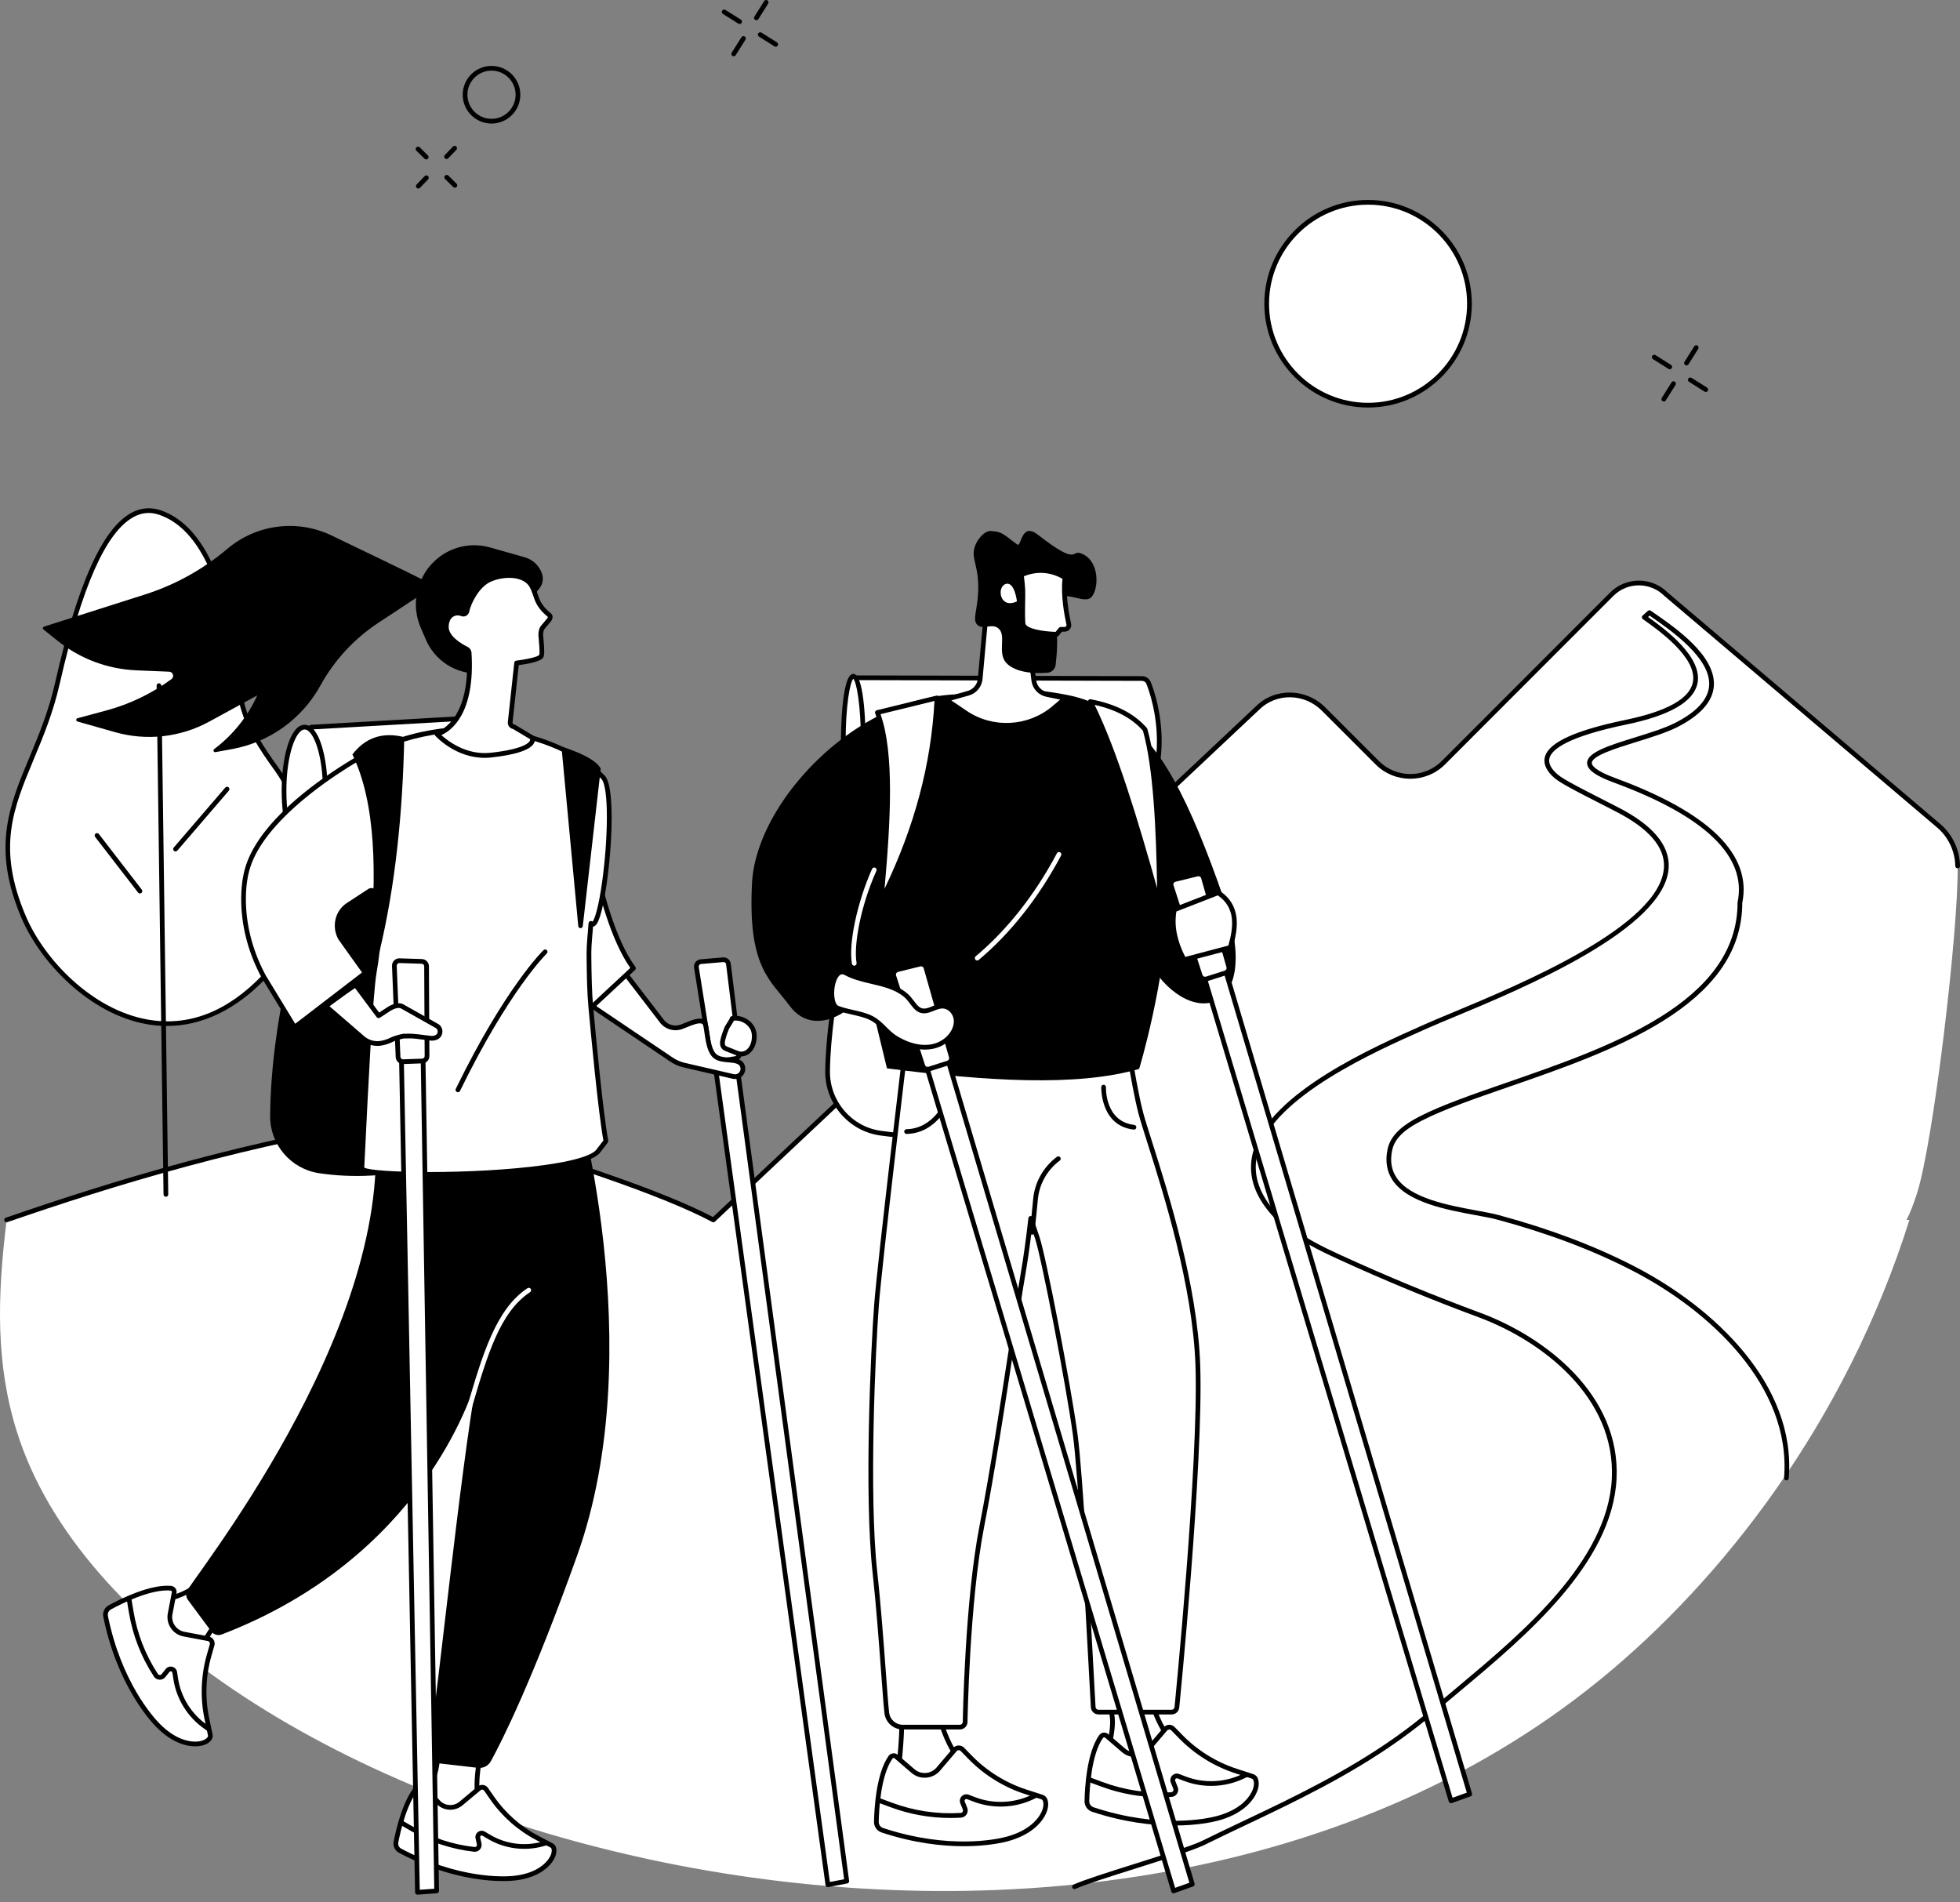 <svg width="169" height="164" viewBox="0 0 169 164" fill="none" xmlns="http://www.w3.org/2000/svg">
<rect x="0" y="0" width="169" height="164" fill="#808080" stroke="none"/>
<path d="M124.144 32.374C127.557 28.958 127.557 23.421 124.144 20.005C120.73 16.59 115.195 16.59 111.781 20.005C108.367 23.421 108.367 28.958 111.781 32.374C115.195 35.789 120.73 35.789 124.144 32.374Z" fill="white"/>
<path d="M117.961 35.139C113.028 35.139 109.016 31.125 109.016 26.19C109.016 21.255 113.028 17.24 117.961 17.24C122.894 17.24 126.906 21.255 126.906 26.19C126.906 31.125 122.894 35.139 117.961 35.139ZM117.961 17.647C113.252 17.647 109.423 21.48 109.423 26.19C109.423 30.899 113.253 34.732 117.961 34.732C122.669 34.732 126.499 30.899 126.499 26.19C126.499 21.48 122.669 17.647 117.961 17.647Z" fill="black"/>
<path d="M65.221 1.742C65.184 1.742 65.147 1.732 65.113 1.711C65.018 1.651 64.99 1.525 65.049 1.43L65.89 0.095C65.95 -0.001 66.076 -0.028 66.17 0.032C66.265 0.091 66.294 0.217 66.233 0.312L65.393 1.647C65.355 1.709 65.288 1.742 65.221 1.742Z" fill="black"/>
<path d="M63.263 4.853C63.227 4.853 63.189 4.843 63.155 4.822C63.06 4.762 63.031 4.636 63.092 4.542L63.932 3.206C63.992 3.111 64.118 3.083 64.212 3.143C64.307 3.202 64.337 3.328 64.276 3.423L63.435 4.758C63.397 4.82 63.331 4.853 63.263 4.853Z" fill="black"/>
<path d="M63.775 2.071C63.738 2.071 63.701 2.062 63.667 2.04L62.332 1.199C62.237 1.139 62.208 1.014 62.269 0.919C62.328 0.824 62.453 0.796 62.549 0.856L63.884 1.696C63.978 1.756 64.008 1.882 63.947 1.977C63.909 2.038 63.843 2.071 63.775 2.071Z" fill="black"/>
<path d="M66.884 4.029C66.847 4.029 66.81 4.019 66.776 3.998L65.441 3.157C65.347 3.097 65.317 2.971 65.378 2.877C65.438 2.781 65.563 2.753 65.658 2.813L66.993 3.654C67.088 3.714 67.116 3.84 67.056 3.934C67.018 3.996 66.952 4.029 66.884 4.029Z" fill="black"/>
<path d="M145.416 31.508C145.379 31.508 145.342 31.498 145.308 31.477C145.214 31.417 145.184 31.291 145.245 31.197L146.086 29.861C146.145 29.766 146.271 29.738 146.366 29.798C146.46 29.858 146.49 29.983 146.429 30.078L145.589 31.414C145.55 31.475 145.484 31.508 145.416 31.508Z" fill="black"/>
<path d="M143.459 34.618C143.422 34.618 143.385 34.609 143.351 34.587C143.256 34.528 143.228 34.402 143.287 34.307L144.128 32.971C144.188 32.876 144.313 32.848 144.408 32.908C144.503 32.968 144.532 33.094 144.471 33.188L143.631 34.524C143.593 34.586 143.527 34.618 143.459 34.618Z" fill="black"/>
<path d="M143.971 31.837C143.933 31.837 143.897 31.827 143.863 31.805L142.528 30.965C142.433 30.905 142.404 30.779 142.465 30.684C142.524 30.589 142.649 30.561 142.745 30.621L144.08 31.462C144.174 31.522 144.204 31.648 144.143 31.742C144.105 31.804 144.039 31.837 143.971 31.837Z" fill="black"/>
<path d="M147.079 33.795C147.043 33.795 147.005 33.785 146.971 33.764L145.637 32.923C145.542 32.863 145.512 32.737 145.573 32.643C145.633 32.547 145.758 32.52 145.853 32.58L147.188 33.42C147.283 33.48 147.312 33.606 147.252 33.701C147.213 33.762 147.147 33.795 147.079 33.795Z" fill="black"/>
<path d="M42.381 10.653C41.011 10.653 39.897 9.538 39.897 8.168C39.897 6.797 41.011 5.682 42.381 5.682C43.75 5.682 44.865 6.797 44.865 8.168C44.865 9.538 43.75 10.653 42.381 10.653ZM42.381 6.089C41.235 6.089 40.303 7.021 40.303 8.168C40.303 9.314 41.235 10.246 42.381 10.246C43.526 10.246 44.458 9.314 44.458 8.168C44.458 7.021 43.526 6.089 42.381 6.089Z" fill="black"/>
<path d="M36.07 16.256C36.019 16.256 35.969 16.238 35.929 16.2C35.847 16.122 35.845 15.994 35.922 15.913L36.618 15.185C36.696 15.104 36.825 15.101 36.906 15.179C36.987 15.257 36.99 15.385 36.912 15.466L36.216 16.194C36.176 16.236 36.122 16.256 36.069 16.256H36.07Z" fill="black"/>
<path d="M38.505 13.71C38.454 13.71 38.404 13.692 38.364 13.654C38.283 13.577 38.28 13.448 38.358 13.367L39.054 12.639C39.131 12.558 39.26 12.555 39.341 12.633C39.422 12.711 39.425 12.839 39.347 12.921L38.651 13.648C38.611 13.69 38.558 13.71 38.504 13.71H38.505Z" fill="black"/>
<path d="M39.224 16.186C39.172 16.186 39.121 16.166 39.081 16.127L38.375 15.431C38.294 15.352 38.294 15.223 38.373 15.143C38.452 15.063 38.581 15.062 38.66 15.141L39.367 15.838C39.447 15.916 39.448 16.046 39.369 16.125C39.329 16.165 39.277 16.186 39.224 16.186Z" fill="black"/>
<path d="M36.753 13.749C36.701 13.749 36.649 13.729 36.61 13.69L35.903 12.994C35.823 12.915 35.822 12.786 35.901 12.706C35.98 12.627 36.109 12.625 36.189 12.704L36.895 13.401C36.976 13.479 36.977 13.609 36.897 13.688C36.857 13.728 36.805 13.749 36.753 13.749Z" fill="black"/>
<path d="M168.796 74.67C168.77 73.326 168.174 72.059 167.154 71.194L143.648 51.234C142.357 49.944 140.265 49.944 138.974 51.234L124.455 65.766C122.877 67.344 120.331 67.345 118.753 65.767L114.116 61.13C112.541 59.555 109.989 59.489 108.415 61.063L61.508 105.185C56.924 102.745 47.599 99.667 35.734 96.256C22.621 98.181 11.185 101.524 0.573 105.185C-0.253 111.897 -0.369 117.658 1.468 123.486C12.239 157.664 93.582 181.071 138.015 144.787C148.458 136.259 159.129 122.677 164.639 105.184H164.387C164.713 104.574 165.01 103.76 165.274 102.952C166.709 98.569 168.896 79.948 168.795 74.667L168.796 74.67Z" fill="white"/>
<path d="M0.572 105.39C0.487 105.39 0.409 105.338 0.38 105.253C0.344 105.147 0.4 105.031 0.506 104.994C9.367 101.937 21.376 98.159 35.705 96.056C35.733 96.052 35.763 96.054 35.791 96.062C48.838 99.812 57.244 102.717 61.475 104.938L108.276 60.915C109.904 59.286 112.59 59.316 114.261 60.986L118.898 65.622C120.391 67.115 122.819 67.114 124.312 65.621L138.831 51.09C140.199 49.721 142.426 49.72 143.793 51.09L167.286 71.037C168.348 71.939 168.973 73.261 169 74.664C169.001 74.777 168.912 74.87 168.8 74.871C168.686 74.866 168.594 74.784 168.593 74.672C168.568 73.385 167.996 72.174 167.022 71.347L143.517 51.388C142.295 50.167 140.327 50.168 139.118 51.377L124.599 65.909C122.948 67.561 120.261 67.561 118.61 65.91L113.972 61.273C112.461 59.762 110.032 59.732 108.559 61.206L61.647 105.332C61.584 105.392 61.489 105.405 61.413 105.364C57.255 103.15 48.849 100.238 35.72 96.463C21.444 98.561 9.474 102.328 0.639 105.376C0.617 105.383 0.594 105.387 0.573 105.387L0.572 105.39Z" fill="black"/>
<path d="M22.785 84.208C25.539 81.33 28.223 72.318 23.801 66.249C20.43 61.621 20.796 60.284 20.186 56.256C19.576 52.228 18.111 45.721 13.841 44.211C9.571 42.7 6.788 50.819 4.958 58.874C3.128 66.93 -1.669 70.396 2.045 79.088C4.64 85.162 14.109 93.269 22.784 84.207L22.785 84.208Z" fill="white"/>
<path d="M14.397 88.463C13.803 88.463 13.207 88.409 12.607 88.3C7.733 87.413 3.511 83.034 1.859 79.167C-0.724 73.122 0.784 69.506 2.53 65.321C3.348 63.363 4.192 61.337 4.762 58.829C6.682 50.375 8.821 45.602 11.301 44.234C12.136 43.773 13.014 43.701 13.911 44.019C17.156 45.167 19.336 49.274 20.389 56.226C20.487 56.876 20.562 57.469 20.628 57.991C20.977 60.762 21.168 62.288 23.967 66.128C25.94 68.836 26.729 72.502 26.186 76.452C25.749 79.64 24.472 82.739 22.933 84.347C20.335 87.061 17.415 88.462 14.398 88.462L14.397 88.463ZM12.821 44.23C12.371 44.23 11.933 44.35 11.497 44.591C9.124 45.899 7.051 50.586 5.158 58.92C4.581 61.462 3.729 63.504 2.905 65.478C1.124 69.747 -0.282 73.12 2.233 79.008C3.842 82.775 7.947 87.038 12.68 87.9C16.235 88.548 19.585 87.257 22.639 84.067C25.42 81.161 27.912 72.234 23.638 66.369C20.778 62.443 20.581 60.88 20.223 58.042C20.155 57.497 20.083 56.932 19.986 56.286C18.957 49.495 16.867 45.497 13.775 44.403C13.45 44.288 13.133 44.23 12.822 44.23H12.821Z" fill="black"/>
<path d="M14.304 103.187C14.193 103.187 14.102 103.097 14.101 102.986L13.504 59.119C13.503 59.007 13.593 58.915 13.705 58.913C13.813 58.916 13.909 59.001 13.911 59.114L14.507 102.98C14.509 103.093 14.419 103.185 14.307 103.187H14.304Z" fill="black"/>
<path d="M15.453 62.858C15.435 62.858 15.417 62.855 15.398 62.85C15.29 62.821 15.227 62.709 15.256 62.601L16.82 56.927C16.85 56.819 16.961 56.755 17.07 56.785C17.178 56.815 17.242 56.927 17.212 57.035L15.648 62.709C15.623 62.799 15.542 62.858 15.453 62.858Z" fill="black"/>
<path d="M12.067 77.04C12.006 77.04 11.945 77.013 11.906 76.96L8.203 72.162C8.135 72.073 8.151 71.945 8.24 71.876C8.329 71.809 8.457 71.825 8.525 71.913L12.228 76.711C12.297 76.801 12.281 76.928 12.192 76.997C12.155 77.026 12.111 77.039 12.068 77.039L12.067 77.04Z" fill="black"/>
<path d="M15.134 73.415C15.087 73.415 15.041 73.399 15.002 73.366C14.918 73.293 14.908 73.164 14.981 73.078L19.425 67.907C19.498 67.822 19.626 67.812 19.711 67.885C19.796 67.959 19.806 68.087 19.732 68.173L15.289 73.344C15.249 73.391 15.192 73.415 15.134 73.415Z" fill="black"/>
<path d="M92.651 162.885C92.574 162.885 92.501 162.842 92.467 162.768C92.419 162.667 92.463 162.546 92.565 162.498C93.372 162.12 95.559 161.428 97.874 160.697C100.314 159.926 102.837 159.129 103.676 158.713C104.878 158.116 106.111 157.533 107.302 156.968C108.391 156.452 109.517 155.918 110.615 155.377C114.693 153.37 119.416 150.839 123.535 147.276C124.233 146.673 124.983 146.044 125.778 145.378C131.2 140.84 138.626 134.624 138.978 127.495C139.324 120.488 132.99 115.613 127.461 113.567C123.415 112.07 119.373 110.398 115.448 108.599C113.677 107.787 111.974 106.955 110.588 105.699C109.855 105.034 109.262 104.354 108.827 103.677C107.883 102.21 107.634 100.698 108.086 99.185C109.576 94.206 118.385 90.302 122.618 88.426L123.083 88.22C123.599 87.991 124.313 87.694 125.14 87.35C131.028 84.901 143.281 79.807 143.476 74.741C143.543 73.014 142.134 71.403 139.29 69.954C134.991 67.763 134.338 67.413 133.806 66.871C133.256 66.311 133.059 65.755 133.222 65.218C133.594 63.991 135.866 62.962 140.167 62.07C143.723 61.334 145.674 60.248 145.964 58.844C146.403 56.724 142.956 54.3 141.658 53.388C141.608 53.352 141.576 53.295 141.573 53.232C141.569 53.171 141.594 53.11 141.641 53.069L142.086 52.673C142.156 52.61 142.261 52.604 142.337 52.658L142.646 52.873C144.5 54.156 147.951 56.547 147.776 59.142C147.686 60.479 146.628 61.673 144.633 62.691C143.707 63.163 142.39 63.572 141.117 63.967C139.313 64.527 137.269 65.162 137.253 65.783C137.248 65.99 137.507 66.436 139.3 67.096C147.397 70.078 151.073 73.696 150.227 77.851C150.209 86.754 139.018 90.627 130.025 93.738C127.185 94.721 124.502 95.649 122.629 96.607C121.498 97.186 120.307 97.941 120.045 99.152C119.845 100.083 119.965 100.863 120.414 101.537C121.603 103.322 124.896 103.929 127.3 104.372C128.064 104.513 128.725 104.634 129.249 104.776C133.638 105.963 137.444 107.4 140.887 109.17C147.766 112.706 154.886 119.366 154.236 127.455C154.227 127.566 154.128 127.648 154.017 127.641C153.906 127.632 153.822 127.534 153.831 127.423C154.464 119.533 147.464 113.008 140.702 109.533C137.284 107.776 133.504 106.349 129.143 105.17C128.635 105.033 127.981 104.912 127.226 104.773C124.751 104.317 121.36 103.691 120.075 101.763C119.569 101.004 119.425 100.097 119.648 99.067C119.946 97.681 121.298 96.831 122.443 96.245C124.342 95.273 127.037 94.341 129.892 93.353C138.771 90.281 149.82 86.458 149.82 77.829C149.82 77.815 149.822 77.802 149.825 77.788C150.639 73.853 147.051 70.384 139.16 67.477C137.545 66.883 136.832 66.357 136.847 65.771C136.87 64.858 138.783 64.264 140.996 63.577C142.254 63.187 143.554 62.783 144.449 62.326C146.307 61.378 147.29 60.297 147.37 59.113C147.529 56.747 144.075 54.355 142.414 53.205L142.237 53.081L142.103 53.201C143.586 54.25 146.832 56.657 146.363 58.924C146.036 60.502 143.979 61.694 140.25 62.467C135.163 63.521 133.831 64.608 133.612 65.334C133.494 65.723 133.653 66.132 134.097 66.584C134.586 67.081 135.229 67.425 139.476 69.589C142.474 71.116 143.957 72.854 143.884 74.754C143.679 80.08 131.263 85.242 125.297 87.722C124.474 88.065 123.762 88.36 123.25 88.588L122.785 88.794C118.607 90.646 109.915 94.498 108.478 99.298C108.06 100.692 108.293 102.09 109.17 103.453C109.586 104.101 110.155 104.753 110.862 105.393C112.205 106.61 113.878 107.427 115.618 108.225C119.533 110.02 123.566 111.688 127.604 113.182C133.262 115.275 139.743 120.284 139.386 127.511C139.024 134.818 131.52 141.1 126.042 145.686C125.248 146.351 124.498 146.978 123.803 147.58C119.649 151.173 114.897 153.72 110.796 155.738C109.695 156.28 108.568 156.815 107.478 157.332C106.287 157.896 105.057 158.48 103.858 159.074C102.99 159.504 100.453 160.306 97.998 161.082C95.797 161.777 93.521 162.497 92.739 162.863C92.711 162.876 92.682 162.883 92.652 162.883L92.651 162.885Z" fill="black"/>
<path d="M26.828 62.696L39.92 61.947L40.002 71.974L26.828 73.567V62.696Z" fill="white"/>
<path d="M26.828 73.771C26.779 73.771 26.73 73.753 26.693 73.72C26.649 73.682 26.624 73.626 26.624 73.568V62.698C26.624 62.59 26.708 62.501 26.816 62.495L39.909 61.745C39.964 61.741 40.018 61.761 40.059 61.8C40.1 61.837 40.124 61.891 40.124 61.946L40.205 71.974C40.205 72.077 40.129 72.165 40.026 72.177L26.853 73.771C26.845 73.772 26.837 73.773 26.829 73.773L26.828 73.771ZM27.031 62.889V73.338L39.796 71.793L39.718 62.161L27.031 62.888V62.889Z" fill="black"/>
<path d="M26.269 73.661C27.252 73.661 28.049 71.207 28.049 68.179C28.049 65.151 27.252 62.697 26.269 62.697C25.286 62.697 24.489 65.151 24.489 68.179C24.489 71.207 25.286 73.661 26.269 73.661Z" fill="white"/>
<path d="M26.269 73.865C24.98 73.865 24.286 70.936 24.286 68.179C24.286 65.422 24.981 62.493 26.269 62.493C27.556 62.493 28.251 65.422 28.251 68.179C28.251 70.936 27.556 73.865 26.269 73.865ZM26.269 62.9C25.523 62.9 24.692 65.068 24.692 68.178C24.692 71.288 25.523 73.457 26.269 73.457C27.015 73.457 27.846 71.288 27.846 68.178C27.846 65.068 27.015 62.9 26.269 62.9Z" fill="black"/>
<path d="M29.573 67.356C25.895 78.011 23.347 87.933 23.294 96.232C23.277 98.692 25.076 100.793 27.508 101.156C30.478 101.598 33.596 101.446 36.891 100.577L38.518 66.407L29.573 67.356Z" fill="black"/>
<path d="M62.38 83.165L73.013 162.199L71.383 162.51L60.474 83.151L62.38 83.165Z" fill="white"/>
<path d="M71.383 162.714C71.341 162.714 71.299 162.7 71.264 162.675C71.218 162.643 71.189 162.593 71.181 162.538L60.272 83.178C60.264 83.119 60.282 83.06 60.321 83.016C60.36 82.971 60.407 82.943 60.475 82.947L62.382 82.96C62.483 82.96 62.569 83.036 62.582 83.136L73.215 162.171C73.229 162.278 73.157 162.378 73.051 162.398L71.421 162.709C71.409 162.712 71.396 162.713 71.383 162.713V162.714ZM60.707 83.357L71.555 162.271L72.785 162.035L62.202 83.367L60.706 83.356L60.707 83.357Z" fill="black"/>
<path d="M60.433 82.918L62.348 82.752C62.578 82.733 62.781 82.898 62.81 83.126L63.755 90.804C63.784 91.033 63.624 91.244 63.396 91.279L61.771 91.529C61.538 91.565 61.321 91.406 61.284 91.174L60.047 83.411C60.008 83.166 60.185 82.939 60.433 82.918Z" fill="white"/>
<path d="M61.706 91.738C61.402 91.738 61.132 91.516 61.083 91.206L59.846 83.443C59.819 83.271 59.865 83.093 59.972 82.955C60.079 82.817 60.241 82.73 60.416 82.715L62.331 82.55C62.67 82.521 62.97 82.763 63.011 83.102L63.957 90.779C63.999 91.12 63.766 91.428 63.427 91.48L61.802 91.731C61.77 91.737 61.738 91.738 61.706 91.738ZM62.387 82.955C62.38 82.955 62.373 82.955 62.367 82.955L60.45 83.119C60.388 83.124 60.332 83.155 60.294 83.205C60.255 83.255 60.239 83.317 60.249 83.378L61.486 91.141C61.505 91.262 61.618 91.346 61.742 91.328L63.367 91.077C63.487 91.058 63.57 90.948 63.555 90.828L62.609 83.15C62.595 83.037 62.499 82.954 62.387 82.954V82.955Z" fill="black"/>
<path d="M57.871 91.342C58.116 91.506 58.414 91.695 58.959 91.83L63.217 92.816C63.584 92.907 63.955 92.677 64.038 92.306C64.038 92.306 64.191 91.716 63.56 91.512C62.993 91.33 62.194 91.468 61.696 91.1C61.031 90.61 61.008 89.139 60.838 88.393C60.648 87.559 59.195 88.42 58.645 88.574C58.09 88.729 57.497 88.549 57.122 88.114L54.025 84.078C53.068 82.953 51.117 84.905 51.117 84.905C50.617 85.555 50.76 86.499 51.384 86.969L57.871 91.341V91.342Z" fill="white"/>
<path d="M63.382 93.039C63.311 93.039 63.24 93.03 63.169 93.013L58.913 92.028C58.351 91.888 58.034 91.695 57.759 91.511L51.272 87.138C50.92 86.873 50.689 86.472 50.629 86.031C50.568 85.58 50.685 85.136 50.958 84.781C50.963 84.774 50.968 84.768 50.975 84.762C51.026 84.711 52.222 83.526 53.269 83.526C53.287 83.526 53.304 83.526 53.323 83.527C53.668 83.541 53.956 83.683 54.181 83.947L57.286 87.99C57.601 88.355 58.117 88.51 58.593 88.377C58.703 88.347 58.869 88.278 59.044 88.205C59.599 87.976 60.289 87.689 60.718 87.91C60.833 87.969 60.981 88.093 61.039 88.347C61.081 88.536 61.115 88.767 61.151 89.011C61.255 89.726 61.385 90.615 61.819 90.936C62.077 91.126 62.449 91.158 62.842 91.193C63.107 91.216 63.382 91.24 63.624 91.318C64.269 91.526 64.307 92.088 64.237 92.356C64.187 92.583 64.047 92.781 63.842 92.907C63.701 92.993 63.544 93.038 63.384 93.038L63.382 93.039ZM57.984 91.173C58.241 91.345 58.513 91.509 59.008 91.634L63.263 92.618C63.39 92.649 63.517 92.629 63.626 92.562C63.736 92.495 63.812 92.388 63.84 92.262C63.857 92.189 63.917 91.842 63.497 91.706C63.297 91.642 63.058 91.621 62.804 91.599C62.372 91.562 61.925 91.522 61.575 91.264C61.003 90.843 60.86 89.861 60.745 89.071C60.711 88.835 60.678 88.612 60.639 88.439C60.614 88.33 60.567 88.293 60.528 88.273C60.268 88.137 59.623 88.405 59.197 88.582C59.002 88.663 58.833 88.733 58.699 88.77C58.072 88.946 57.392 88.741 56.967 88.248L53.863 84.204C53.718 84.034 53.534 83.944 53.304 83.935C52.583 83.902 51.599 84.715 51.27 85.041C51.069 85.308 50.984 85.64 51.03 85.979C51.075 86.312 51.249 86.615 51.506 86.809L57.983 91.175L57.984 91.173Z" fill="black"/>
<path d="M65.013 89.7C65.076 89.325 65.034 88.926 64.852 88.609C64.516 88.024 63.791 87.691 63.129 87.819C63.202 87.805 62.69 88.588 62.685 88.6C62.546 88.92 62.432 89.252 62.343 89.591C62.279 89.836 62.242 90.134 62.423 90.313C62.495 90.384 62.593 90.423 62.688 90.461C62.933 90.558 63.178 90.655 63.423 90.753C63.565 90.809 63.709 90.866 63.861 90.879C64.261 90.915 64.637 90.634 64.824 90.279C64.915 90.105 64.981 89.906 65.015 89.701L65.013 89.7Z" fill="white"/>
<path d="M63.931 91.085C63.901 91.085 63.872 91.083 63.842 91.081C63.659 91.065 63.494 90.999 63.347 90.941L62.612 90.649C62.509 90.608 62.383 90.558 62.28 90.457C61.983 90.165 62.106 89.693 62.146 89.539C62.237 89.191 62.356 88.848 62.498 88.518C62.5 88.515 62.517 88.483 62.55 88.432C62.802 88.036 62.893 87.876 62.925 87.811C62.929 87.719 62.995 87.637 63.09 87.619C63.835 87.475 64.65 87.849 65.028 88.507C65.224 88.847 65.289 89.282 65.214 89.733C65.177 89.958 65.103 90.18 65.002 90.372C64.811 90.736 64.412 91.085 63.931 91.085ZM62.865 88.693C62.734 88.999 62.624 89.317 62.54 89.641C62.471 89.905 62.479 90.082 62.565 90.166C62.609 90.21 62.687 90.24 62.762 90.271L63.496 90.563C63.623 90.613 63.753 90.664 63.877 90.676C64.209 90.708 64.506 90.441 64.641 90.183C64.722 90.028 64.781 89.849 64.811 89.666C64.871 89.308 64.822 88.968 64.674 88.709C64.4 88.232 63.829 87.945 63.284 88.001C63.221 88.13 63.099 88.326 62.891 88.651L62.864 88.694L62.865 88.693Z" fill="black"/>
<path d="M48.41 77.037C48.41 77.333 50.42 87.389 50.42 87.389L54.619 83.485C52.928 81.18 51.835 77.219 50.894 72.838L48.411 77.038L48.41 77.037Z" fill="white"/>
<path d="M50.421 87.593C50.4 87.593 50.379 87.589 50.358 87.583C50.288 87.561 50.236 87.502 50.222 87.429C49.885 85.746 48.208 77.338 48.208 77.038C48.208 77.002 48.218 76.966 48.236 76.935L50.719 72.734C50.762 72.662 50.844 72.624 50.927 72.637C51.01 72.65 51.076 72.713 51.093 72.795C51.925 76.669 53.014 80.954 54.783 83.365C54.844 83.448 54.833 83.564 54.757 83.634L50.559 87.538C50.521 87.574 50.471 87.593 50.421 87.593ZM48.619 77.083C48.711 77.726 49.783 83.158 50.548 86.992L54.349 83.458C52.674 81.071 51.614 77.087 50.804 73.387L48.619 77.083Z" fill="black"/>
<path d="M41.47 151.119C41.47 151.119 40.607 154.615 41.603 156.232L41.886 156.902L36.156 155.628L36.542 155.042C37.227 154 37.637 152.832 37.739 151.633L41.471 151.12L41.47 151.119Z" fill="white"/>
<path d="M41.886 157.105C41.871 157.105 41.856 157.103 41.842 157.1L36.112 155.826C36.047 155.811 35.993 155.765 35.968 155.703C35.943 155.642 35.95 155.571 35.987 155.515L36.372 154.929C37.036 153.921 37.438 152.774 37.536 151.615C37.544 151.52 37.617 151.443 37.711 151.431L41.443 150.918C41.509 150.909 41.577 150.934 41.621 150.984C41.667 151.034 41.684 151.103 41.668 151.168C41.66 151.202 40.837 154.601 41.777 156.126C41.782 156.135 41.786 156.143 41.791 156.153L42.074 156.824C42.103 156.894 42.092 156.975 42.042 157.034C42.003 157.081 41.946 157.107 41.886 157.107L41.886 157.105ZM36.488 155.492L41.545 156.618L41.422 156.325C40.565 154.912 41.023 152.247 41.208 151.36L37.926 151.811C37.801 152.982 37.382 154.134 36.712 155.153L36.489 155.492H36.488Z" fill="black"/>
<path d="M41.912 154.28L42.421 155.016C43.429 156.474 44.778 157.666 46.349 158.487L47.556 159.118C47.671 159.178 47.749 159.291 47.764 159.42L47.772 159.485C47.856 160.213 46.843 161.725 44.194 161.957C42.555 162.101 38.795 161.857 34.503 159.577C34.232 159.433 34.085 159.13 34.143 158.829C34.354 157.73 34.959 155.121 36.123 153.937C36.252 153.805 36.465 153.809 36.583 153.951L37.717 155.319C38.227 155.932 39.138 156.016 39.749 155.504L41.311 154.197C41.496 154.042 41.774 154.08 41.911 154.278L41.912 154.28Z" fill="white"/>
<path d="M43.392 162.193C41.816 162.193 38.43 161.894 34.407 159.758C34.055 159.571 33.868 159.182 33.943 158.792C34.153 157.699 34.772 155.023 35.977 153.796C36.08 153.69 36.225 153.638 36.37 153.64C36.513 153.646 36.648 153.713 36.739 153.823L37.873 155.19C38.084 155.445 38.383 155.602 38.713 155.632C39.042 155.662 39.364 155.562 39.618 155.349L41.181 154.042C41.313 153.932 41.486 153.883 41.656 153.905C41.827 153.928 41.98 154.023 42.078 154.164L42.588 154.9C43.574 156.326 44.907 157.503 46.443 158.307L47.65 158.939C47.825 159.03 47.942 159.201 47.965 159.398L47.973 159.464C48.015 159.827 47.846 160.271 47.511 160.682C47.121 161.161 46.174 161.99 44.211 162.161C44.061 162.175 43.782 162.193 43.391 162.193H43.392ZM36.348 154.046C36.328 154.046 36.296 154.051 36.267 154.081C35.139 155.229 34.545 157.811 34.342 158.868C34.301 159.082 34.404 159.296 34.597 159.398C39.515 162.01 43.439 161.82 44.175 161.755C45.989 161.596 46.847 160.853 47.197 160.424C47.505 160.045 47.592 159.703 47.569 159.509L47.561 159.443C47.554 159.381 47.517 159.327 47.462 159.298L46.254 158.666C44.66 157.833 43.277 156.61 42.253 155.131L41.744 154.395C41.711 154.347 41.66 154.315 41.602 154.307C41.544 154.299 41.487 154.316 41.442 154.354L39.88 155.661C39.542 155.943 39.116 156.075 38.676 156.036C38.238 155.996 37.842 155.787 37.561 155.449L36.427 154.081C36.403 154.053 36.373 154.046 36.353 154.045H36.348V154.046Z" fill="black"/>
<path d="M40.94 159.665C40.917 159.665 40.895 159.664 40.872 159.662C38.946 159.448 37.118 158.848 35.44 157.877L34.501 157.334C34.404 157.278 34.371 157.154 34.427 157.057C34.483 156.96 34.607 156.926 34.705 156.983L35.643 157.525C37.272 158.467 39.046 159.05 40.917 159.257C40.977 159.264 41.035 159.242 41.075 159.197C41.117 159.151 41.133 159.091 41.119 159.032L41.006 158.508C40.959 158.296 41.041 158.084 41.217 157.958C41.394 157.831 41.62 157.82 41.807 157.931L42.276 158.208C43.615 159.003 45.242 159.217 46.742 158.796L47.037 158.713C47.145 158.682 47.257 158.745 47.288 158.854C47.318 158.962 47.255 159.074 47.147 159.105L46.851 159.188C45.246 159.639 43.502 159.409 42.068 158.558L41.599 158.281C41.531 158.241 41.475 158.272 41.454 158.287C41.432 158.302 41.386 158.346 41.402 158.422L41.515 158.946C41.556 159.135 41.505 159.325 41.376 159.469C41.262 159.596 41.105 159.665 40.938 159.665H40.94Z" fill="black"/>
<path d="M20.343 138.172C20.343 138.172 17.529 140.668 17.297 142.636L17.1 143.376L13.318 138.227L14.017 138.095C15.184 137.601 16.352 137.403 17.167 136.433L20.342 138.171L20.343 138.172Z" fill="white"/>
<path d="M17.101 143.58C17.036 143.58 16.976 143.549 16.936 143.497L13.154 138.348C13.113 138.292 13.103 138.218 13.129 138.153C13.155 138.088 13.212 138.04 13.281 138.028L13.96 137.9C14.247 137.78 14.534 137.676 14.812 137.575C15.646 137.274 16.434 136.991 17.012 136.303C17.075 136.229 17.181 136.209 17.266 136.256L20.44 137.994C20.498 138.026 20.538 138.084 20.545 138.149C20.552 138.215 20.527 138.28 20.478 138.324C20.45 138.348 17.719 140.792 17.498 142.66C17.498 142.67 17.496 142.679 17.493 142.689L17.297 143.429C17.276 143.505 17.215 143.562 17.138 143.576C17.126 143.579 17.113 143.58 17.101 143.58ZM13.673 138.368L17.012 142.914L17.096 142.598C17.309 140.88 19.326 138.847 19.996 138.214L17.212 136.691C16.58 137.37 15.786 137.656 14.949 137.958C14.67 138.059 14.382 138.163 14.097 138.283C14.084 138.289 14.069 138.293 14.055 138.296L13.673 138.368Z" fill="black"/>
<path d="M18.287 141.832L18.031 142.73C17.524 144.508 17.457 146.384 17.837 148.193L18.128 149.584C18.156 149.716 18.117 149.854 18.022 149.952L17.974 150.001C17.443 150.552 15.553 150.737 13.611 148.758C12.409 147.533 10.114 144.344 9.107 139.377C9.044 139.063 9.191 138.744 9.472 138.591C10.498 138.032 13 136.791 14.726 136.943C14.918 136.96 15.056 137.135 15.02 137.324L14.669 139.145C14.512 139.961 15.048 140.75 15.866 140.904L17.955 141.297C18.202 141.343 18.356 141.592 18.287 141.833V141.832Z" fill="white"/>
<path d="M16.827 150.575C16.18 150.575 14.894 150.354 13.466 148.9C12.911 148.335 10.085 145.221 8.909 139.416C8.826 139.012 9.014 138.608 9.375 138.412C10.395 137.856 12.96 136.583 14.744 136.74C14.895 136.753 15.033 136.83 15.124 136.949C15.213 137.066 15.247 137.217 15.22 137.362L14.869 139.182C14.803 139.523 14.874 139.869 15.071 140.157C15.266 140.444 15.562 140.638 15.905 140.702L17.994 141.095C18.168 141.127 18.321 141.233 18.414 141.383C18.507 141.533 18.533 141.717 18.484 141.888L18.227 142.786C17.731 144.526 17.665 146.381 18.037 148.152L18.328 149.543C18.37 149.741 18.311 149.947 18.17 150.093L18.122 150.143C17.859 150.415 17.392 150.573 16.84 150.576H16.828L16.827 150.575ZM14.421 137.132C12.761 137.132 10.502 138.261 9.57 138.769C9.366 138.879 9.261 139.107 9.307 139.336C10.461 145.028 13.216 148.065 13.756 148.615C15.08 149.964 16.244 150.169 16.826 150.169H16.837C17.35 150.167 17.686 150.008 17.829 149.86L17.877 149.81C17.924 149.761 17.944 149.692 17.93 149.626L17.638 148.235C17.253 146.401 17.322 144.478 17.836 142.674L18.092 141.776C18.11 141.715 18.101 141.651 18.067 141.598C18.033 141.543 17.98 141.508 17.918 141.495L15.829 141.102C15.38 141.018 14.991 140.763 14.734 140.385C14.477 140.008 14.384 139.553 14.47 139.104L14.821 137.284C14.829 137.243 14.814 137.213 14.8 137.194C14.788 137.177 14.759 137.148 14.709 137.145C14.616 137.137 14.52 137.132 14.422 137.132H14.421Z" fill="black"/>
<path d="M17.989 149.275C17.949 149.275 17.909 149.263 17.873 149.238L17.611 149.055C16.185 148.063 15.216 146.509 14.952 144.792L14.865 144.23C14.852 144.145 14.786 144.119 14.758 144.111C14.73 144.104 14.659 144.094 14.606 144.162L14.258 144.6C14.135 144.756 13.949 144.839 13.753 144.831C13.554 144.822 13.378 144.721 13.269 144.555C12.165 142.863 11.438 140.994 11.109 139.002L10.924 137.886C10.906 137.775 10.981 137.671 11.092 137.652C11.201 137.631 11.307 137.708 11.325 137.82L11.51 138.936C11.831 140.873 12.537 142.689 13.61 144.333C13.646 144.388 13.704 144.422 13.771 144.425C13.837 144.43 13.899 144.4 13.94 144.348L14.287 143.91C14.426 143.734 14.647 143.662 14.863 143.718C15.079 143.775 15.234 143.947 15.268 144.169L15.354 144.73C15.602 146.337 16.51 147.792 17.844 148.722L18.106 148.905C18.198 148.97 18.221 149.096 18.157 149.188C18.118 149.246 18.054 149.276 17.99 149.276L17.989 149.275Z" fill="black"/>
<path d="M31.835 94.2L49.527 93.777C49.527 93.777 56.159 116.231 49.758 134.142C45.904 144.927 43.263 150.145 42.326 151.856C42.107 152.257 41.666 152.483 41.212 152.431L37.974 152.057C37.342 151.984 36.897 151.402 36.992 150.772C37.883 144.892 39.595 127.628 41.111 118.886C41.113 118.878 41.1 118.876 41.097 118.884C40.662 120.416 36.276 134.337 19.122 140.928C18.795 141.054 18.424 140.943 18.215 140.661L16.211 137.958C16.013 137.691 16.004 137.329 16.19 137.054C18.638 133.443 35.739 111.247 31.835 94.2Z" fill="black"/>
<path d="M40.142 122.705C40.123 122.705 40.103 122.702 40.084 122.697C39.976 122.664 39.914 122.552 39.946 122.444C40.048 122.099 40.148 121.757 40.247 121.421C41.588 116.839 42.746 112.881 45.48 111.074C45.574 111.012 45.7 111.037 45.762 111.131C45.825 111.224 45.799 111.35 45.705 111.413C43.096 113.139 42.011 116.844 40.638 121.535C40.539 121.873 40.439 122.214 40.337 122.559C40.311 122.647 40.23 122.705 40.143 122.705H40.142Z" fill="white"/>
<path d="M21.003 77.899C20.968 76.69 21.09 75.41 21.538 74.288C22.795 71.137 26.486 68.14 29.915 65.984C38.869 60.355 48.488 63.368 51.993 67.01C53.31 68.378 51.924 80.811 50.951 79.617C50.786 81.604 50.773 81.708 50.783 82.706C50.8 84.238 50.828 85.621 50.939 86.812C51.23 89.962 51.81 96.072 52.241 98.373C52.248 98.411 51.686 99.098 51.63 99.186C50.208 101.477 30.992 101.695 31.199 100.712C31.239 100.521 31.828 86.262 32.276 83.792C32.8 80.909 33.017 76.41 31.908 76.797C31.908 76.797 30.053 78.008 30.01 78.037C29.065 78.656 28.804 79.93 29.364 80.912L31.496 83.893L25.398 88.572L22.762 84.247C21.693 82.294 21.067 80.122 21.003 77.898V77.899Z" fill="white"/>
<path d="M36.948 101.483C34.19 101.483 31.963 101.337 31.302 101.071C31.008 100.953 30.976 100.788 31 100.671C31.009 100.6 31.051 99.707 31.107 98.578C31.309 94.385 31.731 85.659 32.078 83.757C32.571 81.043 32.697 77.505 32.121 77.012C32.087 76.984 32.053 76.969 31.998 76.984C31.782 77.125 30.164 78.182 30.124 78.209C29.283 78.759 29.027 79.897 29.538 80.804L31.663 83.776C31.727 83.866 31.709 83.99 31.622 84.057L25.524 88.735C25.478 88.77 25.419 88.784 25.363 88.774C25.306 88.763 25.257 88.729 25.227 88.68L22.591 84.355C21.483 82.33 20.865 80.103 20.802 77.906C20.76 76.474 20.945 75.232 21.351 74.214C22.709 70.811 26.701 67.767 29.808 65.813C34.921 62.599 39.817 62.411 43.025 62.82C46.694 63.288 50.187 64.839 52.141 66.871C53.296 68.071 52.566 76.409 51.741 79.002C51.555 79.586 51.378 79.854 51.149 79.897C51.144 79.898 51.138 79.899 51.133 79.9V79.915C50.989 81.627 50.978 81.766 50.989 82.705C51.005 84.105 51.03 85.573 51.143 86.795C51.352 89.049 51.988 95.905 52.442 98.338C52.464 98.451 52.438 98.484 52.02 99.017C51.933 99.128 51.823 99.267 51.804 99.297C50.846 100.84 42.729 101.485 36.949 101.485L36.948 101.483ZM31.407 100.676C32.181 101.135 40.754 101.305 46.872 100.465C50.416 99.979 51.266 99.388 51.458 99.08C51.483 99.04 51.547 98.957 51.699 98.764C51.8 98.635 51.959 98.432 52.027 98.336C51.57 95.823 50.944 89.067 50.737 86.832C50.622 85.595 50.597 84.116 50.581 82.709C50.57 81.75 50.582 81.609 50.725 79.879L50.748 79.6C50.756 79.517 50.812 79.448 50.891 79.423C50.963 79.4 51.039 79.419 51.093 79.47C51.271 79.27 51.611 78.254 51.918 76.048C52.427 72.402 52.523 67.852 51.848 67.151C48.148 63.307 38.506 60.823 30.023 66.155C27.521 67.728 23.114 70.887 21.727 74.363C21.341 75.329 21.166 76.517 21.206 77.892C21.267 80.025 21.868 82.189 22.941 84.15L25.454 88.273L31.216 83.851L29.2 81.029C29.195 81.024 29.192 81.018 29.188 81.012C28.565 79.918 28.877 78.536 29.9 77.866C29.943 77.838 31.798 76.626 31.798 76.626C31.812 76.617 31.827 76.61 31.842 76.604C32.038 76.536 32.23 76.57 32.383 76.702C33.282 77.47 32.823 81.918 32.476 83.828C32.136 85.705 31.714 94.412 31.512 98.597C31.442 100.038 31.419 100.511 31.407 100.675V100.676ZM31.399 100.749C31.399 100.749 31.399 100.753 31.398 100.754C31.398 100.752 31.398 100.751 31.399 100.749Z" fill="black"/>
<path d="M39.485 94.174C39.455 94.174 39.425 94.168 39.396 94.153C39.295 94.104 39.253 93.982 39.302 93.881C43.575 85.125 46.833 81.952 46.865 81.921C46.947 81.844 47.075 81.846 47.153 81.928C47.23 82.009 47.227 82.137 47.146 82.215C47.114 82.245 43.901 85.381 39.667 94.059C39.632 94.132 39.56 94.174 39.484 94.174H39.485Z" fill="black"/>
<path d="M36.35 83.308L37.65 163.044L35.994 163.162L34.457 83.071L36.35 83.308Z" fill="white"/>
<path d="M35.995 163.365C35.944 163.365 35.895 163.347 35.858 163.312C35.817 163.274 35.792 163.222 35.792 163.165L34.254 83.074C34.253 83.015 34.277 82.958 34.321 82.918C34.365 82.879 34.423 82.861 34.483 82.867L36.374 83.104C36.475 83.117 36.551 83.201 36.553 83.302L37.854 163.039C37.855 163.147 37.772 163.238 37.664 163.245L36.009 163.363C36.005 163.363 35.999 163.363 35.995 163.363V163.365ZM34.666 83.301L36.194 162.944L37.444 162.855L36.149 83.487L34.666 83.301Z" fill="black"/>
<path d="M34.444 82.834L36.366 82.894C36.596 82.902 36.779 83.09 36.78 83.32L36.82 91.055C36.821 91.287 36.639 91.477 36.408 91.485L34.764 91.544C34.529 91.552 34.331 91.369 34.322 91.133L34.003 83.278C33.993 83.03 34.196 82.826 34.444 82.833V82.834Z" fill="white"/>
<path d="M34.749 91.747C34.414 91.747 34.133 91.48 34.119 91.142L33.801 83.288C33.793 83.113 33.86 82.942 33.983 82.818C34.105 82.694 34.277 82.62 34.451 82.631L36.373 82.692C36.714 82.703 36.982 82.978 36.984 83.319L37.024 91.055C37.026 91.397 36.759 91.676 36.416 91.688L34.772 91.747C34.764 91.747 34.757 91.747 34.749 91.747ZM34.431 83.037C34.371 83.037 34.315 83.06 34.272 83.103C34.227 83.148 34.204 83.208 34.207 83.271L34.525 91.125C34.531 91.248 34.638 91.347 34.757 91.34L36.401 91.281C36.523 91.277 36.617 91.178 36.617 91.055L36.577 83.32C36.577 83.199 36.48 83.101 36.359 83.097L34.437 83.036H34.43L34.431 83.037Z" fill="black"/>
<path d="M37.661 88.456C38.081 88.693 38.023 89.315 37.567 89.469C37.429 89.517 37.281 89.539 37.132 89.518C36.448 89.425 35.666 89.328 35.377 89.331L34.812 89.336C34.725 89.351 34.18 89.451 33.762 89.655C33.564 89.752 33.262 89.874 32.895 89.944C32.274 90.061 31.636 89.862 31.181 89.424L28.081 86.746C28.962 86.135 29.437 85.729 30.657 84.915L32.645 87.582L33.403 87.087C33.773 86.823 34.333 86.581 34.68 86.775L37.661 88.455V88.456Z" fill="white"/>
<path d="M32.543 90.181C31.991 90.181 31.449 89.966 31.04 89.571L27.949 86.901C27.901 86.86 27.875 86.799 27.878 86.736C27.882 86.673 27.914 86.615 27.966 86.579C28.318 86.335 28.603 86.126 28.903 85.904C29.349 85.575 29.812 85.235 30.543 84.747C30.634 84.687 30.755 84.707 30.819 84.794L32.693 87.308L33.292 86.917C33.726 86.607 34.35 86.357 34.779 86.598L37.761 88.278C38.026 88.427 38.173 88.709 38.145 89.012C38.116 89.316 37.92 89.564 37.633 89.662C37.45 89.724 37.273 89.743 37.104 89.72C35.962 89.564 35.537 89.528 35.379 89.534L34.831 89.54C34.723 89.559 34.227 89.654 33.852 89.838C33.65 89.937 33.327 90.07 32.934 90.144C32.804 90.168 32.673 90.181 32.544 90.181L32.543 90.181ZM28.412 86.763L31.313 89.27C31.732 89.674 32.306 89.849 32.857 89.745C33.206 89.679 33.493 89.561 33.672 89.473C34.112 89.257 34.669 89.154 34.777 89.136C34.788 89.134 34.799 89.133 34.809 89.133L35.374 89.128C35.62 89.132 36.223 89.19 37.159 89.317C37.265 89.332 37.379 89.318 37.501 89.277C37.636 89.231 37.725 89.118 37.739 88.975C37.752 88.832 37.685 88.704 37.56 88.633L34.579 86.954C34.334 86.816 33.858 87.013 33.52 87.253L32.754 87.753C32.664 87.811 32.545 87.791 32.48 87.704L30.608 85.192C29.974 85.619 29.552 85.93 29.143 86.231C28.903 86.408 28.673 86.578 28.411 86.763H28.412Z" fill="black"/>
<path d="M46.735 49.465C46.501 48.778 45.944 48.249 45.246 48.052L42.242 47.2C40.532 46.716 38.694 47.182 37.422 48.423L37.394 48.451C36.949 48.886 36.598 49.389 36.344 49.932C35.26 49.38 31.664 47.648 28.583 46.169C25.622 44.748 22.102 45.202 19.598 47.326C17.515 49.093 15.104 50.428 12.502 51.257L3.8 54.029C3.688 54.064 3.662 54.21 3.753 54.282L4.987 55.267C6.92 56.809 9.295 57.697 11.765 57.799L14.588 57.916C14.924 57.93 15.054 58.357 14.784 58.556C13.095 59.797 11.19 60.714 9.166 61.26L6.682 61.929C6.538 61.968 6.537 62.171 6.68 62.211L9.931 63.132C12.652 63.902 15.566 63.574 18.048 62.218L22.182 59.959C21.353 61.791 20.074 63.384 18.466 64.591C18.342 64.684 18.429 64.88 18.581 64.852L20.03 64.585C23.258 63.991 26.049 61.977 27.632 59.1C28.826 56.929 30.53 55.082 32.597 53.718L35.887 51.547C35.795 52.4 35.916 53.281 36.27 54.105L36.722 55.157C37.409 56.752 38.899 57.855 40.623 58.044L46.506 50.74C46.795 50.381 46.88 49.899 46.732 49.463L46.735 49.465Z" fill="black"/>
<path d="M39.845 52.934C40.022 52.999 40.214 52.897 40.254 52.712C40.442 51.837 41.218 50.403 42.27 49.956C43.618 49.382 45.309 49.526 45.854 50.53C46.329 51.407 46.131 52.022 47.373 53.045C47.492 53.143 47.441 53.343 47.336 53.456L46.787 54.112C46.669 54.239 46.615 54.604 46.628 54.776C46.671 55.309 46.804 56.435 46.647 56.612C46.341 56.957 44.544 57.166 44.544 57.166L43.99 62.282C43.968 62.475 44.113 62.649 44.308 62.662L45.856 63.588C45.856 63.588 46.646 64.63 42.339 65.109C39.586 65.415 37.681 63.302 37.681 63.302C37.681 63.302 40.848 62.614 40.45 56.289C40.441 56.15 40.358 56.026 40.233 55.964C39.755 55.726 38.453 55.004 38.484 54.03C38.516 52.996 39.24 52.709 39.845 52.933V52.934Z" fill="white"/>
<path d="M41.786 65.344C39.279 65.344 37.606 63.523 37.531 63.439C37.483 63.385 37.466 63.309 37.488 63.24C37.511 63.172 37.568 63.119 37.638 63.104C37.667 63.098 40.627 62.351 40.247 56.302C40.243 56.236 40.203 56.176 40.143 56.146C39.433 55.793 38.248 55.046 38.281 54.023C38.302 53.34 38.592 53.006 38.831 52.844C39.138 52.638 39.533 52.6 39.916 52.743C39.956 52.758 39.989 52.746 40.005 52.738C40.02 52.73 40.046 52.709 40.055 52.669C40.252 51.758 41.044 50.257 42.19 49.769C43.55 49.189 45.406 49.279 46.033 50.433C46.189 50.72 46.275 50.977 46.358 51.225C46.536 51.758 46.69 52.219 47.502 52.889C47.586 52.957 47.636 53.058 47.644 53.172C47.654 53.317 47.592 53.48 47.484 53.596L46.943 54.243C46.878 54.313 46.818 54.603 46.831 54.761C46.838 54.843 46.846 54.938 46.856 55.043C46.952 56.094 46.964 56.563 46.8 56.749C46.502 57.084 45.29 57.278 44.73 57.35L44.193 62.305C44.188 62.343 44.2 62.381 44.225 62.41C44.25 62.44 44.285 62.458 44.323 62.46C44.355 62.462 44.386 62.472 44.413 62.489L45.961 63.414C45.984 63.428 46.003 63.446 46.019 63.466C46.087 63.556 46.174 63.775 46.066 64.027C45.804 64.636 44.558 65.069 42.363 65.312C42.166 65.334 41.975 65.345 41.787 65.345L41.786 65.344ZM38.057 63.384C38.627 63.901 40.228 65.139 42.317 64.906C45.169 64.589 45.621 64.029 45.692 63.864C45.718 63.805 45.712 63.758 45.704 63.732L44.242 62.858C44.113 62.836 43.998 62.771 43.913 62.669C43.817 62.554 43.773 62.408 43.789 62.258L44.343 57.143C44.352 57.049 44.427 56.975 44.521 56.963C45.348 56.866 46.339 56.651 46.496 56.475C46.565 56.331 46.485 55.452 46.451 55.077C46.441 54.97 46.432 54.873 46.426 54.79C46.412 54.606 46.46 54.163 46.639 53.971L47.18 53.324C47.228 53.273 47.243 53.21 47.238 53.191C46.343 52.458 46.155 51.896 45.973 51.353C45.892 51.11 45.815 50.882 45.676 50.626C45.175 49.703 43.551 49.629 42.349 50.142C41.348 50.568 40.626 51.952 40.453 52.754C40.422 52.898 40.33 53.023 40.201 53.093C40.071 53.164 39.915 53.176 39.775 53.123C39.516 53.028 39.256 53.048 39.059 53.181C38.828 53.337 38.7 53.631 38.687 54.036C38.662 54.861 39.824 55.532 40.325 55.782C40.515 55.877 40.641 56.066 40.654 56.276C40.985 61.545 38.895 63.011 38.057 63.384Z" fill="black"/>
<path d="M31.877 82.135C32.501 75.373 32.427 69.276 30.386 65.05C31.452 63.675 32.889 63.065 34.859 63.558C34.721 70.127 34.09 76.375 32.701 82.134C32.597 82.568 31.981 82.569 31.877 82.135Z" fill="black"/>
<path d="M49.861 79.849L48.411 64.372C50.225 64.953 51.417 65.581 51.799 66.271L50.251 79.853C50.224 80.087 49.884 80.084 49.861 79.849Z" fill="black"/>
<path d="M98.451 58.504L73.575 58.439L73.36 69.04H98.716C98.831 69.236 99.959 67.044 99.959 63.919C99.959 61.496 99.333 59.634 99.031 58.873C98.942 58.651 98.711 58.503 98.451 58.503V58.504Z" fill="white"/>
<path d="M98.734 69.257C98.709 69.257 98.684 69.252 98.662 69.244H73.359C73.305 69.244 73.252 69.222 73.214 69.183C73.176 69.144 73.155 69.091 73.156 69.037L73.371 58.435C73.374 58.325 73.464 58.236 73.575 58.236L98.451 58.301C98.792 58.301 99.101 58.502 99.22 58.799C99.502 59.512 100.162 61.437 100.162 63.92C100.162 66.783 99.204 69.137 98.797 69.249C98.776 69.254 98.756 69.257 98.735 69.257H98.734ZM73.567 68.837H98.676C98.909 68.513 99.755 66.634 99.755 63.919C99.755 61.507 99.116 59.639 98.842 58.949C98.785 58.804 98.627 58.706 98.451 58.706L73.774 58.642L73.567 68.837H73.567Z" fill="black"/>
<path d="M73.574 69.627C74.05 69.627 74.436 67.093 74.436 63.968C74.436 60.843 74.05 58.309 73.574 58.309C73.098 58.309 72.712 60.843 72.712 63.968C72.712 67.093 73.098 69.627 73.574 69.627Z" fill="white"/>
<path d="M73.574 69.83C72.539 69.83 72.509 64.568 72.509 63.968C72.509 63.368 72.539 58.106 73.574 58.106C74.609 58.106 74.638 63.367 74.638 63.968C74.638 64.569 74.609 69.83 73.574 69.83ZM73.574 58.527C73.296 58.794 72.915 60.807 72.915 63.968C72.915 67.129 73.295 69.142 73.574 69.409C73.851 69.142 74.232 67.129 74.232 63.968C74.232 60.807 73.852 58.794 73.574 58.527Z" fill="black"/>
<path d="M76.575 63.432C74.239 74.143 71.423 85.711 71.359 92.369C71.333 95.055 73.28 97.329 75.911 97.702C78.321 98.043 80.945 98.127 81.002 97.643C81.069 97.08 76.575 63.432 76.575 63.432H76.575Z" fill="white"/>
<path d="M79.382 98.187C78.258 98.187 76.845 98.04 75.883 97.903C73.162 97.519 71.13 95.139 71.156 92.367C71.211 86.677 73.297 77.284 75.315 68.2C75.672 66.589 76.03 64.98 76.376 63.389C76.398 63.292 76.482 63.224 76.583 63.229C76.681 63.233 76.764 63.308 76.776 63.405C77.237 66.852 81.272 97.096 81.204 97.667C81.196 97.736 81.162 97.835 81.049 97.921C80.797 98.116 80.158 98.186 79.381 98.186L79.382 98.187ZM76.526 64.605C76.258 65.827 75.985 67.057 75.711 68.288C73.698 77.352 71.616 86.724 71.562 92.371C71.537 94.94 73.418 97.145 75.938 97.501C78.742 97.897 80.569 97.813 80.799 97.603C80.779 96.687 78.085 76.296 76.525 64.605H76.526Z" fill="black"/>
<path d="M96.216 61.962C99.845 63.203 102.748 69.54 105.45 77.289C109.253 87.901 102.197 88.942 98.84 82.538L96.216 61.963V61.962Z" fill="black"/>
<path d="M98.909 145.337C98.909 145.337 99.704 149.138 101.348 150.354L101.91 150.909L95.361 151.663L95.601 150.968C95.756 149.669 96.176 148.521 95.726 147.292L98.909 145.336L98.909 145.337Z" fill="white"/>
<path d="M95.362 151.867C95.3 151.867 95.243 151.839 95.203 151.791C95.159 151.736 95.147 151.663 95.169 151.597L95.402 150.922C95.441 150.603 95.496 150.292 95.548 149.991C95.706 149.089 95.855 148.235 95.535 147.363C95.502 147.272 95.537 147.17 95.62 147.119L98.803 145.162C98.859 145.128 98.928 145.123 98.989 145.149C99.05 145.175 99.094 145.229 99.108 145.294C99.116 145.331 99.906 149.033 101.469 150.189C101.477 150.195 101.484 150.201 101.491 150.208L102.053 150.762C102.109 150.818 102.128 150.9 102.102 150.974C102.076 151.048 102.011 151.101 101.934 151.11L95.384 151.864C95.376 151.865 95.369 151.866 95.361 151.866L95.362 151.867ZM95.972 147.382C96.258 148.297 96.108 149.155 95.949 150.062C95.897 150.363 95.842 150.676 95.804 150.992C95.802 151.006 95.798 151.02 95.794 151.035L95.659 151.424L101.465 150.754L101.215 150.508C99.782 149.436 98.995 146.573 98.774 145.658L95.972 147.381V147.382Z" fill="black"/>
<path d="M101.134 149.053L101.808 149.742C103.142 151.107 104.787 152.127 106.602 152.714L107.997 153.165C108.13 153.207 108.232 153.314 108.271 153.448L108.291 153.515C108.512 154.273 107.711 156.063 104.943 156.792C103.231 157.243 99.198 157.667 94.232 156.026C93.918 155.922 93.709 155.627 93.715 155.296C93.74 154.091 93.909 151.211 94.929 149.741C95.043 149.578 95.27 149.543 95.421 149.673L96.872 150.919C97.523 151.478 98.504 151.402 99.06 150.747L100.482 149.075C100.65 148.877 100.951 148.867 101.133 149.052L101.134 149.053Z" fill="white"/>
<path d="M101.241 157.402C99.385 157.402 96.959 157.141 94.171 156.219C93.77 156.086 93.505 155.714 93.514 155.293C93.539 154.095 93.711 151.144 94.765 149.626C94.854 149.499 94.991 149.414 95.143 149.396C95.292 149.376 95.443 149.422 95.556 149.52L97.007 150.766C97.28 151.001 97.628 151.113 97.987 151.086C98.347 151.058 98.674 150.891 98.908 150.616L100.33 148.944C100.447 148.806 100.618 148.723 100.798 148.717C100.982 148.714 101.154 148.781 101.281 148.911L101.954 149.6C103.26 150.936 104.889 151.946 106.667 152.521L108.062 152.972C108.259 153.035 108.412 153.192 108.47 153.391L108.49 153.459C108.598 153.833 108.501 154.331 108.221 154.826C107.894 155.403 107.042 156.451 104.998 156.989C104.588 157.097 103.248 157.402 101.242 157.402H101.241ZM95.21 149.798C95.204 149.798 95.198 149.798 95.194 149.799C95.155 149.804 95.121 149.825 95.098 149.858C94.107 151.286 93.945 154.14 93.92 155.301C93.915 155.543 94.067 155.757 94.298 155.833C99.991 157.715 104.123 156.798 104.893 156.595C106.792 156.095 107.571 155.146 107.865 154.625C108.127 154.162 108.157 153.778 108.097 153.573L108.077 153.505C108.057 153.435 108.004 153.381 107.935 153.358L106.54 152.908C104.7 152.313 103.014 151.268 101.663 149.884L100.989 149.195C100.942 149.147 100.879 149.124 100.811 149.123C100.744 149.126 100.682 149.155 100.638 149.207L99.217 150.879C98.913 151.237 98.487 151.455 98.019 151.492C97.551 151.529 97.097 151.38 96.741 151.075L95.29 149.829C95.261 149.804 95.231 149.798 95.209 149.798H95.21Z" fill="black"/>
<path d="M100.107 154.968C98.336 154.968 96.597 154.655 94.925 154.035L93.831 153.629C93.726 153.59 93.672 153.473 93.712 153.367C93.751 153.262 93.868 153.207 93.973 153.248L95.067 153.654C96.968 154.359 98.957 154.655 100.98 154.536C101.051 154.531 101.112 154.495 101.151 154.435C101.188 154.375 101.195 154.304 101.168 154.238L100.953 153.702C100.869 153.49 100.915 153.257 101.075 153.095C101.234 152.933 101.466 152.882 101.679 152.964L102.226 153.174C103.794 153.775 105.564 153.707 107.082 152.985L107.38 152.843C107.48 152.795 107.603 152.838 107.651 152.94C107.699 153.041 107.656 153.162 107.554 153.21L107.256 153.352C105.639 154.121 103.752 154.194 102.08 153.553L101.533 153.343C101.447 153.309 101.386 153.357 101.365 153.38C101.348 153.398 101.295 153.461 101.331 153.549L101.546 154.085C101.622 154.273 101.603 154.48 101.494 154.651C101.385 154.822 101.207 154.928 101.004 154.94C100.704 154.958 100.405 154.967 100.107 154.967V154.968Z" fill="black"/>
<path d="M80.758 147.121C80.758 147.121 81.553 150.922 83.197 152.138L83.759 152.693L77.21 153.448L77.45 152.752C77.605 151.453 77.989 147.905 77.539 146.677L80.756 147.121H80.758Z" fill="white"/>
<path d="M77.21 153.651C77.148 153.651 77.09 153.624 77.051 153.575C77.007 153.521 76.995 153.448 77.017 153.382L77.25 152.707C77.612 149.676 77.645 147.56 77.348 146.748C77.324 146.681 77.336 146.606 77.38 146.551C77.425 146.495 77.496 146.466 77.566 146.477L80.784 146.919C80.868 146.931 80.937 146.995 80.955 147.079C80.963 147.117 81.753 150.819 83.316 151.975C83.324 151.98 83.331 151.986 83.338 151.993L83.9 152.549C83.956 152.604 83.975 152.686 83.949 152.76C83.924 152.834 83.858 152.887 83.781 152.896L77.231 153.651C77.223 153.652 77.216 153.653 77.208 153.653L77.21 153.651ZM77.82 146.922C78.103 148.198 77.892 150.763 77.653 152.777C77.651 152.792 77.647 152.806 77.643 152.82L77.508 153.209L83.314 152.54L83.064 152.293C81.548 151.159 80.754 148.018 80.59 147.304L77.82 146.923V146.922Z" fill="black"/>
<path d="M82.983 150.837L83.657 151.527C84.991 152.892 86.636 153.912 88.451 154.498L89.846 154.949C89.979 154.992 90.082 155.098 90.121 155.232L90.14 155.3C90.362 156.058 89.561 157.848 86.793 158.576C85.08 159.027 81.047 159.451 76.082 157.81C75.767 157.707 75.558 157.411 75.564 157.081C75.589 155.876 75.759 152.996 76.778 151.526C76.892 151.362 77.119 151.327 77.27 151.458L78.721 152.704C79.372 153.263 80.354 153.186 80.91 152.532L82.331 150.86C82.499 150.662 82.8 150.652 82.983 150.836L82.983 150.837Z" fill="white"/>
<path d="M83.088 159.187C81.232 159.187 78.806 158.925 76.018 158.004C75.616 157.871 75.352 157.499 75.361 157.077C75.386 155.879 75.557 152.929 76.612 151.411C76.7 151.284 76.838 151.2 76.99 151.18C77.138 151.16 77.289 151.206 77.403 151.304L78.853 152.551C79.126 152.785 79.475 152.898 79.834 152.871C80.194 152.842 80.521 152.675 80.755 152.401L82.176 150.728C82.293 150.59 82.465 150.508 82.645 150.502C82.826 150.496 83.001 150.566 83.127 150.695L83.801 151.385C85.107 152.721 86.736 153.731 88.513 154.306L89.909 154.756C90.106 154.821 90.259 154.977 90.317 155.176L90.336 155.245C90.445 155.619 90.348 156.117 90.068 156.611C89.741 157.188 88.889 158.237 86.845 158.774C86.434 158.882 85.094 159.188 83.089 159.188L83.088 159.187ZM77.057 151.583C77.051 151.583 77.046 151.583 77.041 151.584C77.003 151.589 76.969 151.61 76.946 151.643C75.954 153.071 75.791 155.925 75.768 157.086C75.763 157.328 75.914 157.543 76.145 157.618C81.837 159.499 85.97 158.583 86.74 158.381C88.64 157.881 89.418 156.932 89.713 156.411C89.975 155.947 90.004 155.563 89.945 155.358L89.925 155.289C89.904 155.22 89.852 155.165 89.782 155.143L88.388 154.692C86.548 154.098 84.861 153.052 83.51 151.669L82.837 150.979C82.789 150.931 82.728 150.905 82.659 150.908C82.591 150.91 82.53 150.94 82.486 150.992L81.064 152.664C80.76 153.022 80.335 153.24 79.866 153.276C79.398 153.316 78.945 153.165 78.588 152.859L77.138 151.613C77.109 151.589 77.079 151.583 77.056 151.583H77.057Z" fill="black"/>
<path d="M81.955 156.752C80.185 156.752 78.446 156.44 76.775 155.82L75.681 155.413C75.576 155.374 75.522 155.257 75.561 155.152C75.6 155.046 75.717 154.992 75.823 155.032L76.917 155.438C78.816 156.143 80.805 156.439 82.83 156.319C82.9 156.315 82.962 156.278 83 156.22C83.038 156.16 83.045 156.088 83.018 156.022L82.803 155.487C82.718 155.275 82.765 155.042 82.924 154.88C83.084 154.717 83.316 154.667 83.528 154.748L84.075 154.958C85.644 155.56 87.413 155.491 88.931 154.77L89.229 154.628C89.331 154.58 89.452 154.622 89.501 154.724C89.549 154.825 89.506 154.947 89.404 154.995L89.106 155.137C87.488 155.905 85.602 155.978 83.93 155.338L83.383 155.128C83.296 155.094 83.236 155.142 83.214 155.164C83.197 155.181 83.145 155.245 83.18 155.334L83.395 155.87C83.471 156.058 83.453 156.264 83.344 156.436C83.235 156.608 83.056 156.713 82.854 156.725C82.554 156.743 82.254 156.752 81.956 156.752L81.955 156.752Z" fill="black"/>
<path d="M89.433 106.696C89.99 108.329 92.114 119.353 92.71 123.671C93.251 127.598 94.103 144.376 94.262 147.192C94.277 147.434 94.478 147.624 94.721 147.624H101.021C101.257 147.624 101.455 147.445 101.478 147.21C101.771 144.29 103.558 125.622 103.285 117.714C102.987 109.078 99.115 98.803 98.37 95.974C97.624 93.145 96.702 86.449 96.702 86.449L78.212 89.229C78.212 89.229 75.877 108.631 75.579 112.503C75.281 116.375 74.698 128.898 75.443 135.599C75.926 139.94 76.288 146.187 76.464 147.694C76.545 148.393 77.138 148.919 77.841 148.919H82.761C83.013 148.919 83.217 148.718 83.22 148.466C83.243 146.659 83.511 137.456 84.665 131.562C86.005 124.712 87.495 113.991 88.24 109.673C88.487 108.246 88.701 106.606 88.876 105.051C88.876 105.051 88.874 105.061 89.432 106.695L89.433 106.696Z" fill="white"/>
<path d="M82.761 149.123H77.841C77.035 149.123 76.356 148.519 76.262 147.718C76.193 147.131 76.098 145.844 75.977 144.214C75.792 141.71 75.536 138.279 75.241 135.622C74.5 128.948 75.081 116.33 75.376 112.488C75.67 108.656 77.987 89.4 78.01 89.205C78.021 89.114 78.091 89.042 78.181 89.028L96.671 86.248C96.725 86.241 96.78 86.254 96.823 86.287C96.866 86.32 96.895 86.368 96.902 86.422C96.911 86.489 97.833 93.138 98.565 95.923C98.713 96.484 98.987 97.346 99.333 98.436C100.702 102.747 103.249 110.773 103.488 117.707C103.78 126.169 101.701 147.021 101.68 147.231C101.646 147.571 101.363 147.827 101.021 147.827H94.721C94.37 147.827 94.079 147.553 94.059 147.204C94.037 146.812 94.001 146.152 93.955 145.293C93.661 139.841 92.973 127.073 92.508 123.699C91.902 119.312 89.794 108.389 89.239 106.762C89.131 106.445 89.043 106.188 88.972 105.979C88.8 107.406 88.622 108.657 88.441 109.709C88.182 111.208 87.834 113.476 87.431 116.102C86.677 121.016 85.74 127.131 84.865 131.602C83.587 138.133 83.426 148.368 83.424 148.47C83.42 148.831 83.123 149.123 82.761 149.123ZM78.394 89.408C78.173 91.248 76.061 108.879 75.781 112.519C75.487 116.35 74.906 128.932 75.644 135.577C75.941 138.24 76.196 141.676 76.381 144.184C76.502 145.809 76.597 147.092 76.665 147.671C76.735 148.267 77.24 148.716 77.84 148.716H82.76C82.9 148.716 83.015 148.603 83.016 148.465C83.017 148.363 83.18 138.091 84.465 131.525C85.338 127.061 86.275 120.951 87.028 116.041C87.431 113.413 87.779 111.144 88.038 109.64C88.256 108.38 88.468 106.831 88.672 105.035C88.672 105.032 88.672 105.029 88.673 105.026C88.687 104.916 88.789 104.838 88.898 104.851C88.983 104.861 89.05 104.922 89.071 105.001C89.079 105.027 89.143 105.226 89.622 106.632C90.181 108.271 92.301 119.243 92.908 123.645C93.376 127.035 94.065 139.815 94.358 145.272C94.405 146.13 94.44 146.791 94.463 147.183C94.471 147.318 94.582 147.423 94.718 147.423H101.018C101.15 147.423 101.26 147.324 101.273 147.193C101.294 146.984 103.369 126.16 103.079 117.724C102.841 110.845 100.305 102.855 98.942 98.561C98.594 97.466 98.319 96.6 98.169 96.029C97.503 93.498 96.686 87.829 96.525 86.683L78.391 89.409L78.394 89.408Z" fill="black"/>
<path d="M88.995 106.457C88.987 106.457 88.98 106.457 88.972 106.456C88.86 106.444 88.78 106.343 88.793 106.231C88.918 105.128 89.014 104.128 89.084 103.381C89.22 101.935 89.968 100.609 91.137 99.743C91.227 99.676 91.354 99.695 91.421 99.786C91.488 99.876 91.469 100.004 91.378 100.071C90.302 100.868 89.613 102.088 89.489 103.419C89.418 104.168 89.322 105.17 89.197 106.277C89.185 106.381 89.097 106.457 88.995 106.457Z" fill="black"/>
<path d="M78.169 97.772C78.059 97.772 77.968 97.683 77.966 97.572C77.963 97.46 78.052 97.367 78.164 97.364C80.47 97.311 81.543 95.023 81.896 94.042C81.934 93.936 82.05 93.881 82.157 93.919C82.262 93.958 82.317 94.074 82.279 94.18C81.897 95.24 80.732 97.712 78.174 97.772H78.169Z" fill="black"/>
<path d="M97.777 97.4C97.769 97.4 97.761 97.4 97.754 97.398C94.871 97.072 94.953 93.76 94.954 93.727C94.958 93.614 95.052 93.528 95.164 93.53C95.276 93.534 95.364 93.628 95.36 93.74C95.357 93.861 95.292 96.708 97.799 96.993C97.91 97.005 97.991 97.106 97.978 97.218C97.967 97.322 97.878 97.398 97.777 97.398V97.4Z" fill="black"/>
<path d="M82.885 70.577C82.025 70.827 79.863 70.616 78.166 72.879C76.114 75.617 74.822 80.651 74.916 84.006C74.981 86.337 70.509 89.99 68.096 86.735C66.445 84.509 64.461 83.442 64.843 76.132C65.257 68.21 76.233 57.617 86.143 60.281L82.885 70.576V70.577Z" fill="black"/>
<path d="M70.72 68.392C70.72 68.392 77.117 56.871 92.142 59.947C107.168 63.022 98.222 92.166 98.222 92.166C92.845 93.724 85.011 93.215 76.478 92.117L70.719 68.393L70.72 68.392Z" fill="black"/>
<path d="M73.657 83.266C73.561 83.266 73.475 83.197 73.458 83.098C73.149 81.379 73.912 77.786 75.195 74.92C75.241 74.817 75.361 74.773 75.463 74.817C75.566 74.864 75.612 74.983 75.566 75.086C74.166 78.214 73.598 81.579 73.858 83.026C73.878 83.136 73.805 83.242 73.694 83.262C73.682 83.264 73.67 83.266 73.657 83.266Z" fill="white"/>
<path d="M84.257 82.817C84.199 82.817 84.141 82.792 84.101 82.744C84.029 82.657 84.04 82.529 84.127 82.457C86.826 80.201 89.249 77.129 91.132 73.573C91.185 73.474 91.307 73.435 91.407 73.488C91.506 73.541 91.544 73.664 91.492 73.763C89.584 77.365 87.127 80.48 84.387 82.769C84.349 82.802 84.303 82.817 84.257 82.817Z" fill="white"/>
<path d="M88.587 54.268L89.148 58.727C89.25 59.306 89.695 59.763 90.27 59.88L91.864 60.206L90.886 61.038C88.717 62.882 85.586 63.052 83.23 61.455L81.551 60.317L83.48 59.776C84.034 59.621 84.442 59.148 84.513 58.576L85.059 52.607L88.587 54.268Z" fill="white"/>
<path d="M86.78 62.744C85.503 62.744 84.223 62.374 83.116 61.623L81.437 60.485C81.372 60.44 81.338 60.362 81.35 60.284C81.363 60.205 81.42 60.142 81.496 60.121L83.425 59.58C83.901 59.446 84.249 59.042 84.311 58.55L84.855 52.588C84.861 52.522 84.899 52.463 84.957 52.43C85.014 52.397 85.084 52.394 85.144 52.423L88.672 54.084C88.736 54.114 88.778 54.173 88.787 54.243L89.349 58.702C89.435 59.191 89.814 59.581 90.31 59.681L91.903 60.007C91.979 60.022 92.04 60.08 92.059 60.155C92.079 60.231 92.053 60.311 91.994 60.361L91.016 61.193C89.805 62.222 88.295 62.744 86.779 62.744H86.78ZM82.028 60.394L83.344 61.286C85.615 62.826 88.662 62.66 90.754 60.883L91.414 60.322L90.229 60.08C89.568 59.945 89.065 59.427 88.947 58.762L88.398 54.404L85.233 52.914L84.714 58.594C84.631 59.256 84.168 59.793 83.534 59.971L82.027 60.394H82.028Z" fill="black"/>
<path d="M93.337 47.765C92.231 47.253 93.192 48.98 89.49 46.106C88.016 44.962 88.087 47.242 87.703 46.946C86.288 45.853 86.337 45.889 85.475 45.786C84.905 45.719 84.19 46.539 84.006 47.29C83.761 48.281 84.44 48.829 84.339 51.086C84.268 52.671 83.814 53.472 84.292 53.896C84.776 54.324 85.493 53.73 86.057 54.158C86.786 54.712 86.061 56.069 86.625 56.974C86.981 57.544 88.085 58.178 90.326 58.005C90.689 57.976 90.982 57.693 91.022 57.329C91.073 56.863 91.135 56.275 91.147 55.708C91.204 53.006 90.577 52.142 91.123 51.651C91.959 50.9 93.514 52.134 94.112 51.48C94.732 50.803 94.852 48.465 93.338 47.766L93.337 47.765Z" fill="black"/>
<path d="M88.067 49.561L88.15 50.294C88.19 50.639 88.206 50.987 88.198 51.334C88.183 51.986 88.164 53.108 88.201 53.736C88.257 54.659 91.12 54.687 91.12 54.687L91.461 54.265L91.796 54.261C91.862 54.261 91.927 54.246 91.983 54.213C92.123 54.13 92.186 53.972 92.153 53.824C91.975 53.015 91.642 51.227 91.829 49.812C91.829 49.812 90.172 48.608 88.067 49.561Z" fill="white"/>
<path d="M91.12 54.89H91.118C90.609 54.885 88.062 54.807 87.999 53.749C87.96 53.107 87.98 51.958 87.994 51.329C88.002 50.993 87.987 50.653 87.949 50.317L87.865 49.584C87.855 49.497 87.903 49.412 87.984 49.375C90.172 48.384 91.878 49.595 91.949 49.647C92.01 49.69 92.041 49.764 92.031 49.838C91.846 51.243 92.194 53.062 92.353 53.779C92.406 54.017 92.299 54.262 92.087 54.387C92.005 54.436 91.905 54.462 91.8 54.464L91.56 54.466L91.28 54.815C91.242 54.863 91.183 54.89 91.122 54.89H91.12ZM88.286 49.688L88.353 50.271C88.393 50.625 88.41 50.984 88.401 51.339C88.387 51.961 88.367 53.098 88.405 53.724C88.433 54.21 89.949 54.458 91.025 54.482L91.303 54.137C91.341 54.09 91.398 54.062 91.459 54.061L91.795 54.057C91.829 54.057 91.859 54.05 91.88 54.038C91.94 54.002 91.97 53.934 91.956 53.867C91.76 52.978 91.46 51.304 91.613 49.913C91.25 49.689 89.934 49.01 88.287 49.688H88.286Z" fill="black"/>
<path d="M87.686 51.853C87.686 51.853 87.486 50.091 86.706 50.356C85.925 50.622 86.194 52.557 87.686 51.853Z" fill="white"/>
<path d="M79.41 83.544L102.804 162.465L101.191 163.042L77.464 83.834L79.41 83.544Z" fill="white"/>
<path d="M101.191 163.245C101.159 163.245 101.127 163.238 101.099 163.224C101.049 163.199 101.011 163.154 100.996 163.101L77.269 83.892C77.252 83.836 77.261 83.775 77.293 83.725C77.324 83.675 77.376 83.642 77.434 83.633L79.382 83.344C79.48 83.329 79.578 83.39 79.606 83.487L103 162.408C103.031 162.511 102.975 162.621 102.874 162.657L101.26 163.234C101.238 163.242 101.215 163.245 101.192 163.245H101.191ZM77.725 84.001L101.324 162.778L102.554 162.338L79.266 83.772L77.725 84.001V84.001Z" fill="black"/>
<path d="M77.385 83.602L79.313 83.13C79.543 83.074 79.778 83.21 79.843 83.438L82.026 91.118C82.091 91.347 81.963 91.588 81.736 91.66L80.118 92.174C79.886 92.247 79.639 92.121 79.564 91.889L77.07 84.168C76.991 83.925 77.136 83.665 77.385 83.603V83.602Z" fill="white"/>
<path d="M79.985 92.397C79.713 92.397 79.458 92.223 79.37 91.951L76.876 84.23C76.821 84.06 76.839 83.873 76.927 83.717C77.014 83.561 77.163 83.447 77.336 83.404L79.265 82.931C79.603 82.849 79.943 83.046 80.038 83.381L82.222 91.061C82.318 91.398 82.131 91.746 81.797 91.852L80.179 92.366C80.115 92.387 80.049 92.396 79.985 92.396V92.397ZM79.418 83.32C79.399 83.32 79.38 83.322 79.361 83.327L77.433 83.801C77.368 83.817 77.314 83.858 77.281 83.916C77.248 83.974 77.242 84.042 77.262 84.105L79.756 91.826C79.796 91.95 79.929 92.019 80.055 91.98L81.673 91.465C81.796 91.426 81.866 91.297 81.83 91.173L79.647 83.493C79.617 83.389 79.522 83.32 79.418 83.32Z" fill="black"/>
<path d="M103.333 75.776L126.727 154.696L125.113 155.273L101.386 76.066L103.333 75.776Z" fill="white"/>
<path d="M125.113 155.477C125.082 155.477 125.05 155.47 125.021 155.455C124.971 155.43 124.935 155.386 124.919 155.332L101.192 76.124C101.175 76.068 101.184 76.006 101.215 75.956C101.246 75.906 101.298 75.873 101.357 75.864L103.304 75.575C103.402 75.561 103.5 75.621 103.529 75.719L126.923 154.639C126.953 154.743 126.898 154.853 126.796 154.888L125.183 155.465C125.16 155.473 125.137 155.477 125.114 155.477H125.113ZM101.648 76.232L125.246 155.01L126.476 154.57L103.188 76.004L101.648 76.233V76.232Z" fill="black"/>
<path d="M101.307 75.834L103.235 75.362C103.466 75.306 103.7 75.441 103.765 75.67L105.949 83.35C106.014 83.579 105.885 83.819 105.658 83.892L104.04 84.406C103.808 84.479 103.561 84.352 103.486 84.121L100.992 76.4C100.914 76.156 101.058 75.897 101.307 75.835V75.834Z" fill="white"/>
<path d="M103.907 84.629C103.635 84.629 103.381 84.455 103.293 84.183L100.799 76.462C100.744 76.292 100.762 76.105 100.85 75.949C100.936 75.793 101.086 75.68 101.259 75.637L103.187 75.165C103.526 75.082 103.865 75.28 103.961 75.614L106.144 83.294C106.24 83.632 106.053 83.979 105.72 84.085L104.102 84.6C104.038 84.62 103.972 84.63 103.907 84.63V84.629ZM101.355 76.031C101.29 76.047 101.237 76.088 101.205 76.147C101.172 76.204 101.165 76.272 101.186 76.336L103.68 84.057C103.72 84.181 103.854 84.25 103.979 84.21L105.597 83.696C105.72 83.657 105.789 83.528 105.754 83.404L103.57 75.724C103.535 75.6 103.41 75.527 103.285 75.558L101.356 76.03L101.355 76.031Z" fill="black"/>
<path d="M72.924 83.886C74.522 84.758 76.645 84.607 78.08 85.801C78.834 86.428 78.995 87.491 80.16 87.072C80.553 86.931 80.943 86.72 81.358 86.754C81.924 86.8 82.374 87.331 82.438 87.895C82.503 88.46 82.24 89.025 81.849 89.436C81.599 89.701 81.294 89.914 80.961 90.059C79.778 90.575 78.38 90.192 77.272 89.53C76.428 89.025 75.987 88.219 75.134 87.786C74.248 87.336 73.14 87.288 72.211 86.917C71.31 86.556 71.715 83.227 72.924 83.886Z" fill="white"/>
<path d="M79.762 90.5C78.944 90.5 78.047 90.231 77.168 89.704C76.747 89.452 76.426 89.134 76.116 88.826C75.78 88.494 75.463 88.18 75.042 87.967C74.574 87.729 74.043 87.61 73.481 87.483C73.03 87.382 72.565 87.277 72.136 87.105C71.81 86.975 71.597 86.579 71.537 85.989C71.45 85.156 71.682 84.079 72.22 83.721C72.39 83.608 72.667 83.514 73.023 83.708C73.69 84.071 74.477 84.257 75.24 84.437C76.282 84.683 77.36 84.936 78.212 85.645C78.458 85.849 78.644 86.097 78.809 86.314C79.178 86.801 79.421 87.123 80.093 86.881C80.177 86.851 80.26 86.818 80.344 86.784C80.668 86.654 81.003 86.52 81.376 86.551C82.007 86.603 82.562 87.183 82.641 87.872C82.707 88.454 82.473 89.075 81.998 89.575C81.729 89.858 81.399 90.09 81.042 90.245C80.651 90.415 80.219 90.499 79.762 90.499V90.5ZM72.618 84.004C72.541 84.004 72.486 84.033 72.444 84.06C72.095 84.292 71.859 85.174 71.94 85.948C71.983 86.362 72.116 86.66 72.286 86.729C72.685 86.888 73.135 86.989 73.569 87.087C74.131 87.213 74.712 87.344 75.226 87.604C75.704 87.847 76.059 88.198 76.401 88.538C76.695 88.829 76.997 89.129 77.376 89.356C78.633 90.107 79.91 90.297 80.879 89.874C81.186 89.74 81.47 89.541 81.701 89.297C82.088 88.89 82.288 88.375 82.236 87.919C82.18 87.425 81.778 86.994 81.341 86.958C81.065 86.934 80.787 87.046 80.493 87.163C80.405 87.198 80.317 87.234 80.228 87.265C79.275 87.606 78.873 87.075 78.484 86.561C78.325 86.351 78.161 86.133 77.95 85.958C77.172 85.311 76.188 85.079 75.145 84.833C74.356 84.648 73.54 84.456 72.826 84.066C72.743 84.02 72.674 84.004 72.617 84.004H72.618Z" fill="black"/>
<path d="M101.253 78.443L105.03 76.974C106.756 78.095 106.619 79.831 106.08 81.698L102.092 82.748C101.343 81.344 100.977 79.915 101.252 78.444L101.253 78.443Z" fill="white"/>
<path d="M102.093 82.951C102.019 82.951 101.95 82.91 101.914 82.843C101.072 81.263 100.791 79.812 101.054 78.406C101.067 78.337 101.114 78.279 101.18 78.254L104.957 76.785C105.017 76.761 105.086 76.769 105.141 76.803C107.043 78.039 106.781 79.999 106.275 81.754C106.256 81.823 106.201 81.877 106.132 81.895L102.145 82.944C102.128 82.949 102.11 82.951 102.093 82.951V82.951ZM101.434 78.591C101.23 79.827 101.48 81.112 102.198 82.51L105.916 81.53C106.374 79.904 106.551 78.268 105.005 77.202L101.433 78.591H101.434Z" fill="black"/>
<path d="M75.966 77.709C76.578 71.097 76.975 64.842 75.651 61.437L80.792 60.178C80.499 66.326 78.781 72.144 75.966 77.709Z" fill="white"/>
<path d="M75.966 77.912C75.947 77.912 75.929 77.91 75.91 77.904C75.816 77.877 75.755 77.787 75.763 77.69C76.346 71.395 76.803 64.961 75.462 61.511C75.441 61.457 75.444 61.395 75.471 61.344C75.498 61.292 75.546 61.254 75.603 61.24L80.744 59.98C80.806 59.965 80.873 59.98 80.922 60.022C80.972 60.063 80.999 60.124 80.996 60.188C80.715 66.073 79.084 72 76.147 77.802C76.112 77.871 76.041 77.913 75.966 77.913V77.912ZM75.921 61.58C77.122 64.948 76.79 70.779 76.268 76.637C78.864 71.234 80.277 65.921 80.576 60.439L75.921 61.579V61.58Z" fill="black"/>
<path d="M94.013 60.493C96.086 64.535 98.048 71.134 99.994 78.129C99.933 71.946 99.695 66.314 98.735 62.908C97.613 61.618 95.983 60.872 94.013 60.493Z" fill="white"/>
<path d="M99.993 78.332C99.903 78.332 99.822 78.272 99.798 78.183C98.043 71.878 95.992 64.798 93.832 60.585C93.796 60.516 93.803 60.432 93.85 60.37C93.896 60.307 93.975 60.277 94.05 60.292C96.214 60.709 97.797 61.52 98.887 62.773C98.906 62.795 98.921 62.822 98.93 62.852C99.949 66.471 100.142 72.604 100.197 78.126C100.197 78.228 100.122 78.316 100.022 78.33C100.012 78.332 100.003 78.332 99.993 78.332ZM94.383 60.778C96.32 64.715 98.159 70.843 99.771 76.577C99.694 71.54 99.454 66.25 98.551 63.006C97.593 61.922 96.227 61.191 94.383 60.777V60.778Z" fill="black"/>
</svg>
